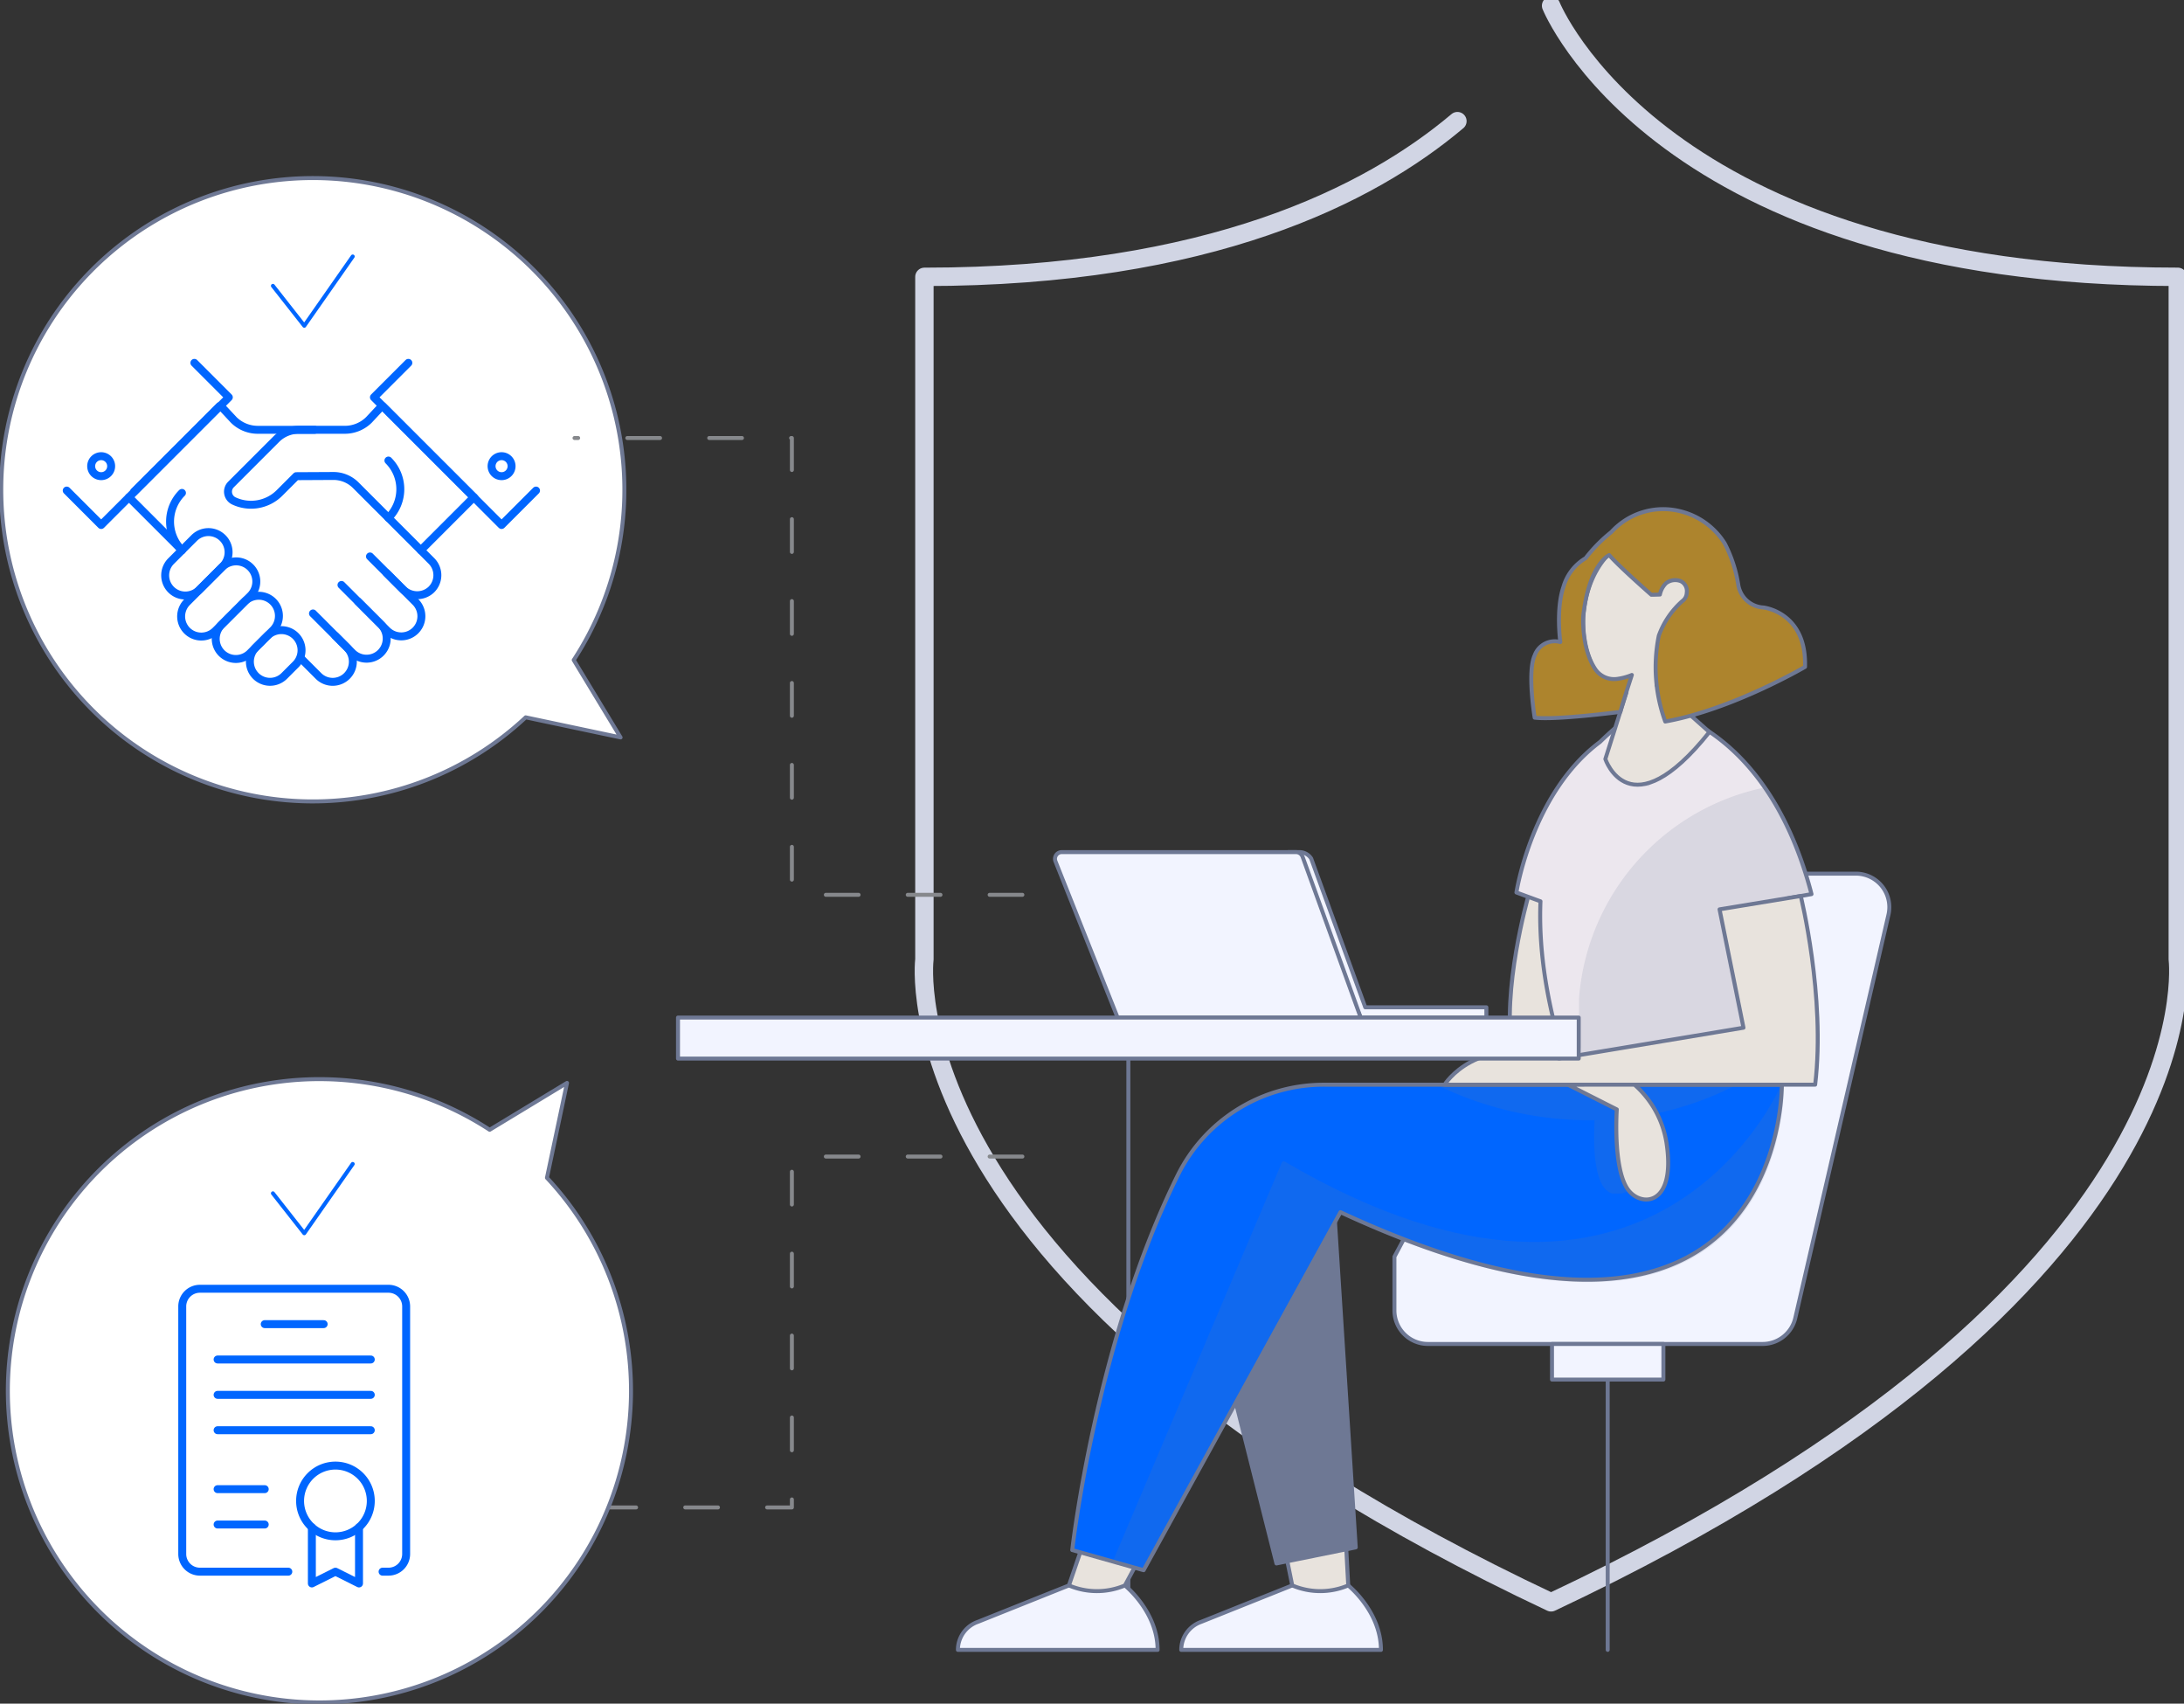 <?xml version="1.0" encoding="UTF-8"?> <svg xmlns="http://www.w3.org/2000/svg" xmlns:xlink="http://www.w3.org/1999/xlink" id="Grupo_8870" data-name="Grupo 8870" width="274.985" height="214.446" viewBox="0 0 274.985 214.446"><rect x="0" y="0" width="274.985" height="214.446" fill="#333333" stroke="none"/><defs><clipPath id="clip-path"><rect id="Rectángulo_7962" data-name="Rectángulo 7962" width="274.985" height="214.446" fill="none"></rect></clipPath><clipPath id="clip-path-3"><rect id="Rectángulo_7952" data-name="Rectángulo 7952" width="29.434" height="37.432" fill="none"></rect></clipPath><clipPath id="clip-path-5"><rect id="Rectángulo_7954" data-name="Rectángulo 7954" width="37.015" height="13.868" fill="none"></rect></clipPath><clipPath id="clip-path-7"><rect id="Rectángulo_7956" data-name="Rectángulo 7956" width="8.411" height="18.201" fill="none"></rect></clipPath><clipPath id="clip-path-9"><rect id="Rectángulo_7958" data-name="Rectángulo 7958" width="84.336" height="61.026" fill="none"></rect></clipPath><clipPath id="clip-path-10"><rect id="Rectángulo_7957" data-name="Rectángulo 7957" width="84.336" height="61.025" fill="none"></rect></clipPath></defs><g id="Grupo_8869" data-name="Grupo 8869" clip-path="url(#clip-path)"><g id="Grupo_8868" data-name="Grupo 8868"><g id="Grupo_8867" data-name="Grupo 8867" clip-path="url(#clip-path)"><path id="Trazado_25487" data-name="Trazado 25487" d="M255.16,15.689c-11.005,9.286-31.281,19.6-67.11,19.6V121.2s-5.283,41.28,78.905,80.933c84.191-39.654,78.908-80.933,78.908-80.933V35.285c-65.179,0-78.908-34.127-78.908-34.127" transform="translate(-71.659 -0.441)" fill="none" stroke="#d1d5e4" stroke-linecap="round" stroke-linejoin="round" stroke-width="2.315"></path><line id="Línea_3130" data-name="Línea 3130" y2="74.657" transform="translate(142.071 132.94)" fill="none" stroke="#6e7894" stroke-linecap="round" stroke-linejoin="round" stroke-width="0.5"></line><path id="Trazado_25488" data-name="Trazado 25488" d="M63.936,44.774A39.231,39.231,0,1,0,66.285,104.1l11.947,2.528-5.9-9.739a39.231,39.231,0,0,0-8.4-52.112" transform="translate(-0.095 -13.806)" fill="#fff"></path><path id="Trazado_25489" data-name="Trazado 25489" d="M63.936,44.774A39.231,39.231,0,1,0,66.285,104.1l11.947,2.528-5.9-9.739A39.231,39.231,0,0,0,63.936,44.774Z" transform="translate(-0.095 -13.806)" fill="none" stroke="#6e7894" stroke-linecap="round" stroke-linejoin="round" stroke-width="0.5"></path><path id="Trazado_25490" data-name="Trazado 25490" d="M312.01,177.714h29.81a4.219,4.219,0,0,1,4.111,5.168L334.2,233.644a4.219,4.219,0,0,1-4.11,3.269H287.944a4.219,4.219,0,0,1-4.218-4.219v-6.762l24.521-45.906a4.218,4.218,0,0,1,3.763-2.312" transform="translate(-108.156 -67.745)" fill="#f2f4ff"></path><path id="Trazado_25491" data-name="Trazado 25491" d="M312.01,177.714h29.81a4.219,4.219,0,0,1,4.111,5.168L334.2,233.644a4.219,4.219,0,0,1-4.11,3.269H287.944a4.219,4.219,0,0,1-4.218-4.219v-6.762l24.521-45.906A4.218,4.218,0,0,1,312.01,177.714Z" transform="translate(-108.156 -67.745)" fill="none" stroke="#6e7894" stroke-linecap="round" stroke-linejoin="round" stroke-width="0.5"></path><rect id="Rectángulo_7949" data-name="Rectángulo 7949" width="14.026" height="4.483" transform="translate(195.41 169.168)" fill="#f2f4ff"></rect><rect id="Rectángulo_7950" data-name="Rectángulo 7950" width="14.026" height="4.483" transform="translate(195.41 169.168)" fill="none" stroke="#6e7894" stroke-linecap="round" stroke-linejoin="round" stroke-width="0.5"></rect><path id="Trazado_25492" data-name="Trazado 25492" d="M287.064,194.156v-1.288H271.817l-6.809-18.722a1.76,1.76,0,0,0-1.507-.814h-1.389l9.128,20.824Z" transform="translate(-99.917 -66.074)" fill="#f2f4ff"></path><path id="Trazado_25493" data-name="Trazado 25493" d="M287.064,194.156v-1.288H271.817l-6.809-18.722a1.76,1.76,0,0,0-1.507-.814h-1.389l9.128,20.824Z" transform="translate(-99.917 -66.074)" fill="none" stroke="#6e7894" stroke-linecap="round" stroke-linejoin="round" stroke-width="0.5"></path><path id="Trazado_25494" data-name="Trazado 25494" d="M215.515,173.332H245a.891.891,0,0,1,.838.588l7.314,20.237H222.544L214.726,174.5a.849.849,0,0,1,.789-1.163" transform="translate(-81.83 -66.074)" fill="#f2f4ff"></path><path id="Trazado_25495" data-name="Trazado 25495" d="M215.515,173.332H245a.891.891,0,0,1,.838.588l7.314,20.237H222.544L214.726,174.5A.849.849,0,0,1,215.515,173.332Z" transform="translate(-81.83 -66.074)" fill="none" stroke="#6e7894" stroke-linecap="round" stroke-linejoin="round" stroke-width="0.5"></path><line id="Línea_3131" data-name="Línea 3131" y2="33.905" transform="translate(202.423 173.77)" fill="#f2f4ff"></line><line id="Línea_3132" data-name="Línea 3132" y2="33.905" transform="translate(202.423 173.77)" fill="none" stroke="#6e7894" stroke-linecap="round" stroke-linejoin="round" stroke-width="0.5"></line><path id="Trazado_25496" data-name="Trazado 25496" d="M307.559,201.893c-1.429-7.624,1.957-19.472,1.957-19.472h9.4l-1.868,22.434Z" transform="translate(-117.107 -69.539)" fill="#e8e3dd"></path><path id="Trazado_25497" data-name="Trazado 25497" d="M307.559,201.893c-1.429-7.624,1.957-19.472,1.957-19.472h9.4l-1.868,22.434Z" transform="translate(-117.107 -69.539)" fill="none" stroke="#6e7894" stroke-linecap="round" stroke-linejoin="round" stroke-width="0.5"></path><path id="Trazado_25498" data-name="Trazado 25498" d="M215.934,322.5s4.117,3.287,4.117,8.113H194.908a3.733,3.733,0,0,1,2.507-3.526l11.468-4.587Z" transform="translate(-74.299 -122.936)" fill="#f2f4ff"></path><path id="Trazado_25499" data-name="Trazado 25499" d="M215.934,322.5s4.117,3.287,4.117,8.113H194.908a3.733,3.733,0,0,1,2.507-3.526l11.468-4.587Z" transform="translate(-74.299 -122.936)" fill="none" stroke="#6e7894" stroke-linecap="round" stroke-linejoin="round" stroke-width="0.5"></path><path id="Trazado_25500" data-name="Trazado 25500" d="M229,308.036l-4.454,8.286a9.006,9.006,0,0,1-7.051,0L220.93,306.3Z" transform="translate(-82.908 -116.76)" fill="#e8e3dd"></path><path id="Trazado_25501" data-name="Trazado 25501" d="M229,308.036l-4.454,8.286a9.006,9.006,0,0,1-7.051,0L220.93,306.3Z" transform="translate(-82.908 -116.76)" fill="none" stroke="#6e7894" stroke-linecap="round" stroke-linejoin="round" stroke-width="0.5"></path><path id="Trazado_25502" data-name="Trazado 25502" d="M261.377,322.5s4.117,3.287,4.117,8.113H240.351a3.733,3.733,0,0,1,2.507-3.526l11.468-4.587Z" transform="translate(-91.622 -122.936)" fill="#f2f4ff"></path><path id="Trazado_25503" data-name="Trazado 25503" d="M261.377,322.5s4.117,3.287,4.117,8.113H240.351a3.733,3.733,0,0,1,2.507-3.526l11.468-4.587Z" transform="translate(-91.622 -122.936)" fill="none" stroke="#6e7894" stroke-linecap="round" stroke-linejoin="round" stroke-width="0.5"></path><path id="Trazado_25504" data-name="Trazado 25504" d="M268.522,308.041l.483,8.945a9,9,0,0,1-7.05,0l-1.593-7.845Z" transform="translate(-99.25 -117.425)" fill="#e8e3dd"></path><path id="Trazado_25505" data-name="Trazado 25505" d="M268.522,308.041l.483,8.945a9,9,0,0,1-7.05,0l-1.593-7.845Z" transform="translate(-99.25 -117.425)" fill="none" stroke="#6e7894" stroke-linecap="round" stroke-linejoin="round" stroke-width="0.5"></path><path id="Trazado_25506" data-name="Trazado 25506" d="M308.551,167.057s1.918-12.536,10.52-18.947a48.339,48.339,0,0,1,5.45-4.57s15.222.9,21.183,23.72l-2.941.529.939,23.382-18.5-1.335-9.943.257c-2.973-8.718-3.926-15.957-3.678-21.923Z" transform="translate(-117.62 -54.717)" fill="#ece7ee"></path><path id="Trazado_25507" data-name="Trazado 25507" d="M308.551,167.057s1.918-12.536,10.52-18.947a48.339,48.339,0,0,1,5.45-4.57s15.222.9,21.183,23.72l-2.941.529.939,23.382-18.5-1.335-9.943.257c-2.973-8.718-3.926-15.957-3.678-21.923Z" transform="translate(-117.62 -54.717)" fill="none" stroke="#6e7894" stroke-linecap="round" stroke-linejoin="round" stroke-width="0.5"></path><g id="Grupo_8851" data-name="Grupo 8851" transform="translate(198.817 99.186)" opacity="0.15"><g id="Grupo_8850" data-name="Grupo 8850"><g id="Grupo_8849" data-name="Grupo 8849" clip-path="url(#clip-path-3)"><g id="Grupo_8848" data-name="Grupo 8848"><g id="Grupo_8847" data-name="Grupo 8847" clip-path="url(#clip-path-3)"><path id="Trazado_25508" data-name="Trazado 25508" d="M344.932,160.555a42.175,42.175,0,0,1,5.733,13.191l-2.942.53.939,23.381-18.5-1.334-7.643.2a29.119,29.119,0,0,1,22.409-35.965" transform="translate(-321.396 -160.39)" fill="#6e7894"></path><path id="Trazado_25509" data-name="Trazado 25509" d="M344.932,160.555a42.175,42.175,0,0,1,5.733,13.191l-2.942.53.939,23.381-18.5-1.334-7.643.2a29.119,29.119,0,0,1,22.409-35.965Z" transform="translate(-321.396 -160.39)" fill="none" stroke="#6e7894" stroke-linecap="round" stroke-linejoin="round" stroke-width="0.5"></path></g></g></g></g></g><path id="Trazado_25510" data-name="Trazado 25510" d="M243.588,247.934l9.984,39.6,9.984-2.021-3.028-47.487Z" transform="translate(-92.856 -90.737)" fill="#6e7894"></path><path id="Trazado_25511" data-name="Trazado 25511" d="M243.588,247.934l9.984,39.6,9.984-2.021-3.028-47.487Z" transform="translate(-92.856 -90.737)" fill="none" stroke="#6e7894" stroke-linecap="round" stroke-linejoin="round" stroke-width="0.5"></path><path id="Trazado_25512" data-name="Trazado 25512" d="M307.52,220.646s.527,42.092-55.578,16.044l-24.786,45.066-8.984-2.534s2.928-26.278,13.324-47.259a20.5,20.5,0,0,1,18.539-11.317Z" transform="translate(-83.167 -84.11)" fill="#06f"></path><path id="Trazado_25513" data-name="Trazado 25513" d="M307.52,220.646s.527,42.092-55.578,16.044l-24.786,45.066-8.984-2.534s2.928-26.278,13.324-47.259a20.5,20.5,0,0,1,18.539-11.317Z" transform="translate(-83.167 -84.11)" fill="none" stroke="#6e7894" stroke-linecap="round" stroke-linejoin="round" stroke-width="0.5"></path><g id="Grupo_8856" data-name="Grupo 8856" transform="translate(181.263 136.37)" opacity="0.15"><g id="Grupo_8855" data-name="Grupo 8855"><g id="Grupo_8854" data-name="Grupo 8854" clip-path="url(#clip-path-5)"><g id="Grupo_8853" data-name="Grupo 8853"><g id="Grupo_8852" data-name="Grupo 8852" clip-path="url(#clip-path-5)"><path id="Trazado_25514" data-name="Trazado 25514" d="M293.193,220.646h36.684a39.2,39.2,0,0,1-12.378,3.846l-.818,9.267c-4.273,2.408-4.056-6.057-3.87-8.9a43.69,43.69,0,0,1-19.618-4.213" transform="translate(-293.028 -220.481)" fill="#6e7894"></path><path id="Trazado_25515" data-name="Trazado 25515" d="M293.193,220.646h36.684a39.2,39.2,0,0,1-12.378,3.846l-.818,9.267c-4.273,2.408-4.056-6.057-3.87-8.9A43.69,43.69,0,0,1,293.193,220.646Z" transform="translate(-293.028 -220.481)" fill="none" stroke="#6e7894" stroke-linecap="round" stroke-linejoin="round" stroke-width="0.5"></path></g></g></g></g></g><path id="Trazado_25516" data-name="Trazado 25516" d="M338.587,148.676l-.211-1.774-9.88,1.2-.58,1.286Z" transform="translate(-125.002 -55.999)" fill="#f2f4ff"></path><path id="Trazado_25517" data-name="Trazado 25517" d="M338.587,148.676l-.211-1.774-9.88,1.2-.58,1.286Z" transform="translate(-125.002 -55.999)" fill="none" stroke="#6e7894" stroke-linecap="round" stroke-linejoin="round" stroke-width="0.5"></path><g id="Grupo_8861" data-name="Grupo 8861" transform="translate(206.98 80.759)" opacity="0.15"><g id="Grupo_8860" data-name="Grupo 8860"><g id="Grupo_8859" data-name="Grupo 8859" clip-path="url(#clip-path-7)"><g id="Grupo_8858" data-name="Grupo 8858"><g id="Grupo_8857" data-name="Grupo 8857" clip-path="url(#clip-path-7)"><path id="Trazado_25518" data-name="Trazado 25518" d="M335.079,148.633a1.182,1.182,0,0,1-.327,0c4.372-5.281.35-14.42.35-14.42l2.542-3.439.649.691c-.121,2.121-.028,6.9,2.9,9.482l1.642,1.05" transform="translate(-334.588 -130.611)" fill="#6e7894"></path><path id="Trazado_25519" data-name="Trazado 25519" d="M335.079,148.633a1.182,1.182,0,0,1-.327,0c4.372-5.281.35-14.42.35-14.42l2.542-3.439.649.691c-.121,2.121-.028,6.9,2.9,9.482l1.642,1.05" transform="translate(-334.588 -130.611)" fill="none" stroke="#6e7894" stroke-linecap="round" stroke-linejoin="round" stroke-width="0.5"></path></g></g></g></g></g><path id="Trazado_25520" data-name="Trazado 25520" d="M328.555,183.943l3.014,14.9-23.223,3.867c-10.432-3.2-14.408,3.3-14.408,3.3h46.657c1.32-11.111-1.818-23.748-1.818-23.748Z" transform="translate(-112.049 -69.48)" fill="#e8e3dd"></path><path id="Trazado_25521" data-name="Trazado 25521" d="M328.555,183.943l3.014,14.9-23.223,3.867c-10.432-3.2-14.408,3.3-14.408,3.3h46.657c1.32-11.111-1.818-23.748-1.818-23.748Z" transform="translate(-112.049 -69.48)" fill="none" stroke="#6e7894" stroke-linecap="round" stroke-linejoin="round" stroke-width="0.5"></path><g id="Grupo_8866" data-name="Grupo 8866" transform="translate(140.184 136.785)" opacity="0.15"><g id="Grupo_8865" data-name="Grupo 8865"><g id="Grupo_8864" data-name="Grupo 8864" clip-path="url(#clip-path-9)"><g id="Grupo_8863" data-name="Grupo 8863"><g id="Grupo_8862" data-name="Grupo 8862" clip-path="url(#clip-path-10)"><path id="Trazado_25522" data-name="Trazado 25522" d="M255.235,236.945l-24.787,45.066-3.64-1.027,21.28-50.192c46.79,27.464,62.723-9.476,62.723-9.476s.527,41.677-55.577,15.629" transform="translate(-226.643 -221.151)" fill="#6e7894"></path><path id="Trazado_25523" data-name="Trazado 25523" d="M255.235,236.945l-24.787,45.066-3.64-1.027,21.28-50.192c46.79,27.464,62.723-9.476,62.723-9.476S311.339,262.993,255.235,236.945Z" transform="translate(-226.643 -221.151)" fill="none" stroke="#6e7894" stroke-linecap="round" stroke-linejoin="round" stroke-width="0.5"></path></g></g></g></g></g><path id="Trazado_25524" data-name="Trazado 25524" d="M319.044,220.646l6.146,3.108s-.507,7.255,1.345,10c1.587,2.354,6.147,2.288,4.911-5.793a12.321,12.321,0,0,0-4.03-7.32Z" transform="translate(-121.62 -84.11)" fill="#e8e3dd"></path><path id="Trazado_25525" data-name="Trazado 25525" d="M319.044,220.646l6.146,3.108s-.507,7.255,1.345,10c1.587,2.354,6.147,2.288,4.911-5.793a12.321,12.321,0,0,0-4.03-7.32Z" transform="translate(-121.62 -84.11)" fill="none" stroke="#6e7894" stroke-linecap="round" stroke-linejoin="round" stroke-width="0.5"></path><path id="Trazado_25526" data-name="Trazado 25526" d="M331.373,127.943c2.421-1.3,3.864-4.077,4.375-7.876.72-5.363-1.715-10.117-5.437-10.618s-7.325,3.439-8.046,8.8,1.6,10.1,5.322,10.6l-2.661,8.4s3.071,9.181,13.1-3.4Z" transform="translate(-122.798 -41.705)" fill="#e8e3dd"></path><path id="Trazado_25527" data-name="Trazado 25527" d="M331.373,127.943c2.421-1.3,3.864-4.077,4.375-7.876.72-5.363-1.715-10.117-5.437-10.618s-7.325,3.439-8.046,8.8,1.6,10.1,5.322,10.6l-2.661,8.4s3.071,9.181,13.1-3.4Z" transform="translate(-122.798 -41.705)" fill="none" stroke="#6e7894" stroke-linecap="round" stroke-linejoin="round" stroke-width="0.5"></path><path id="Trazado_25528" data-name="Trazado 25528" d="M321.657,106.44a8.831,8.831,0,0,1,8.778-2.59,9.165,9.165,0,0,1,5.5,4.028,17.212,17.212,0,0,1,1.7,5.182,3.391,3.391,0,0,0,3.166,2.878s5.461.593,5.24,7.478c0,0-9.182,5.381-17.6,6.876a19.954,19.954,0,0,1-.813-10.794,10.647,10.647,0,0,1,2.957-4.362,1.334,1.334,0,0,0,.566-1.056,1.386,1.386,0,0,0-.739-1.449,1.893,1.893,0,0,0-1.875.256,2.808,2.808,0,0,0-.767,1.421s-.767.028-1.08.028c0,0-3.971-3.469-5.3-4.99,0,0-2.54,1.1-3.277,7.679,0,0-.241,4.166,1.578,6.756a2.863,2.863,0,0,0,2.8,1.132,7.44,7.44,0,0,0,1.747-.482s-1.4,4.3-1.442,4.645c0,0-8.084,1.056-10.793.731,0,0-.963-5.766,0-7.837a2.677,2.677,0,0,1,3.228-1.683s-.571-4.121.389-6.924a6.168,6.168,0,0,1,2.795-3.631,19.07,19.07,0,0,1,3.241-3.293" transform="translate(-118.773 -39.471)" fill="#ad842d"></path><path id="Trazado_25529" data-name="Trazado 25529" d="M321.657,106.44a8.831,8.831,0,0,1,8.778-2.59,9.165,9.165,0,0,1,5.5,4.028,17.212,17.212,0,0,1,1.7,5.182,3.391,3.391,0,0,0,3.166,2.878s5.461.593,5.24,7.478c0,0-9.182,5.381-17.6,6.876a19.954,19.954,0,0,1-.813-10.794,10.647,10.647,0,0,1,2.957-4.362,1.334,1.334,0,0,0,.566-1.056,1.386,1.386,0,0,0-.739-1.449,1.893,1.893,0,0,0-1.875.256,2.808,2.808,0,0,0-.767,1.421s-.767.028-1.08.028c0,0-3.971-3.469-5.3-4.99,0,0-2.54,1.1-3.277,7.679,0,0-.241,4.166,1.578,6.756a2.863,2.863,0,0,0,2.8,1.132,7.44,7.44,0,0,0,1.747-.482s-1.4,4.3-1.442,4.645c0,0-8.084,1.056-10.793.731,0,0-.963-5.766,0-7.837a2.677,2.677,0,0,1,3.228-1.683s-.571-4.121.389-6.924a6.168,6.168,0,0,1,2.795-3.631A19.07,19.07,0,0,1,321.657,106.44Z" transform="translate(-118.773 -39.471)" fill="none" stroke="#6e7894" stroke-linecap="round" stroke-linejoin="round" stroke-width="0.5"></path><rect id="Rectángulo_7959" data-name="Rectángulo 7959" width="113.41" height="5.166" transform="translate(85.366 128.083)" fill="#f2f4ff"></rect><rect id="Rectángulo_7960" data-name="Rectángulo 7960" width="113.41" height="5.166" transform="translate(85.366 128.083)" fill="none" stroke="#6e7894" stroke-linecap="round" stroke-linejoin="round" stroke-width="0.5"></rect><path id="Trazado_25530" data-name="Trazado 25530" d="M65.577,52.171l-6.1,8.721-3.949-5.024" transform="translate(-21.166 -19.887)" fill="none" stroke="#06f" stroke-linecap="round" stroke-linejoin="round" stroke-width="0.5"></path><path id="Trazado_25531" data-name="Trazado 25531" d="M173.292,146.6H144.269V89.1H116.9" transform="translate(-44.564 -33.966)" fill="none" stroke="#86888c" stroke-linecap="round" stroke-linejoin="round" stroke-width="0.5" stroke-dasharray="4.125 6.187"></path><path id="Trazado_25532" data-name="Trazado 25532" d="M173.292,235.258H144.269v44.167H116.9" transform="translate(-44.564 -89.68)" fill="none" stroke="#86888c" stroke-linecap="round" stroke-linejoin="round" stroke-width="0.5" stroke-dasharray="4.125 6.187"></path><line id="Línea_3133" data-name="Línea 3133" x1="10.763" y2="10.763" transform="translate(16.882 51.116)" fill="none" stroke="#06f" stroke-linecap="round" stroke-linejoin="round" stroke-width="1"></line><path id="Trazado_25533" data-name="Trazado 25533" d="M56.83,85.685H49.675a4.317,4.317,0,0,1-3.038-1.25l-1.475-1.581" transform="translate(-17.215 -31.584)" fill="none" stroke="#06f" stroke-linecap="round" stroke-linejoin="round" stroke-width="1"></path><path id="Trazado_25534" data-name="Trazado 25534" d="M13.576,89.884l4.337,4.337L33.986,78.147,29.649,73.81" transform="translate(-5.175 -28.136)" fill="none" stroke="#06f" stroke-linecap="round" stroke-linejoin="round" stroke-width="1"></path><path id="Trazado_25535" data-name="Trazado 25535" d="M18.552,94.052a1.258,1.258,0,1,0,1.258-1.258A1.258,1.258,0,0,0,18.552,94.052Z" transform="translate(-7.072 -35.373)" fill="none" stroke="#06f" stroke-linecap="round" stroke-linejoin="round" stroke-width="1"></path><path id="Trazado_25536" data-name="Trazado 25536" d="M61.374,132.269l2.093,2.093a2.537,2.537,0,1,0,3.588-3.587l-1.431-1.431" transform="translate(-23.396 -49.306)" fill="none" stroke="#06f" stroke-linecap="round" stroke-linejoin="round" stroke-width="1"></path><path id="Trazado_25537" data-name="Trazado 25537" d="M63.685,123.858l4.991,4.99a2.537,2.537,0,0,0,3.587-3.587l-2.91-2.911" transform="translate(-24.277 -46.64)" fill="none" stroke="#06f" stroke-linecap="round" stroke-linejoin="round" stroke-width="1"></path><path id="Trazado_25538" data-name="Trazado 25538" d="M69.483,116.779l5.73,5.73a2.537,2.537,0,0,0,3.588-3.588l-5.73-5.73" transform="translate(-26.487 -43.148)" fill="none" stroke="#06f" stroke-linecap="round" stroke-linejoin="round" stroke-width="1"></path><path id="Trazado_25539" data-name="Trazado 25539" d="M55.176,133.941a2.537,2.537,0,1,1-3.588-3.588l1.431-1.431a2.537,2.537,0,1,1,3.588,3.588Z" transform="translate(-19.382 -48.862)" fill="none" stroke="#06f" stroke-linecap="round" stroke-linejoin="round" stroke-width="1"></path><path id="Trazado_25540" data-name="Trazado 25540" d="M37.939,115.478a2.537,2.537,0,0,1-3.588-3.588l2.91-2.91a2.537,2.537,0,0,1,3.588,3.588Z" transform="translate(-12.811 -41.26)" fill="none" stroke="#06f" stroke-linecap="round" stroke-linejoin="round" stroke-width="1"></path><path id="Trazado_25541" data-name="Trazado 25541" d="M48.183,128.427a2.537,2.537,0,0,1-3.588-3.587l2.91-2.91a2.537,2.537,0,1,1,3.588,3.588Z" transform="translate(-16.716 -46.196)" fill="none" stroke="#06f" stroke-linecap="round" stroke-linejoin="round" stroke-width="1"></path><path id="Trazado_25542" data-name="Trazado 25542" d="M41.189,122.913a2.537,2.537,0,1,1-3.588-3.588l4.39-4.39a2.537,2.537,0,1,1,3.588,3.588Z" transform="translate(-14.05 -43.53)" fill="none" stroke="#06f" stroke-linecap="round" stroke-linejoin="round" stroke-width="1"></path><line id="Línea_3134" data-name="Línea 3134" y1="6.676" x2="6.676" transform="translate(52.981 62.587)" fill="none" stroke="#06f" stroke-linecap="round" stroke-linejoin="round" stroke-width="1"></line><line id="Línea_3135" data-name="Línea 3135" x2="11.601" y2="11.6" transform="translate(48.186 51.116)" fill="none" stroke="#06f" stroke-linecap="round" stroke-linejoin="round" stroke-width="1"></line><path id="Trazado_25543" data-name="Trazado 25543" d="M66.348,103.706l2.026,2.027a2.581,2.581,0,0,0,3.572.107,2.537,2.537,0,0,0,.063-3.648l-9.534-9.534a3.963,3.963,0,0,0-2.82-1.161l-4.666.025-2.11,2.109a5.077,5.077,0,0,1-5.758,1,1.282,1.282,0,0,1-.354-2.064l5.712-5.712a4,4,0,0,1,2.828-1.171H61.1a4.318,4.318,0,0,0,3.039-1.25l1.475-1.581" transform="translate(-17.684 -31.584)" fill="none" stroke="#06f" stroke-linecap="round" stroke-linejoin="round" stroke-width="1"></path><path id="Trazado_25544" data-name="Trazado 25544" d="M79.034,93.68a5.1,5.1,0,0,1,0,7.219" transform="translate(-30.128 -35.711)" fill="none" stroke="#06f" stroke-linecap="round" stroke-linejoin="round" stroke-width="1"></path><path id="Trazado_25545" data-name="Trazado 25545" d="M96.494,89.884l-4.337,4.337L76.083,78.147l4.337-4.337" transform="translate(-29.003 -28.136)" fill="none" stroke="#06f" stroke-linecap="round" stroke-linejoin="round" stroke-width="1"></path><line id="Línea_3136" data-name="Línea 3136" x1="6.676" y1="6.676" transform="translate(16.236 62.587)" fill="none" stroke="#06f" stroke-linecap="round" stroke-linejoin="round" stroke-width="1"></line><path id="Trazado_25546" data-name="Trazado 25546" d="M102.541,94.052a1.258,1.258,0,1,1-1.258-1.258A1.258,1.258,0,0,1,102.541,94.052Z" transform="translate(-38.13 -35.373)" fill="none" stroke="#06f" stroke-linecap="round" stroke-linejoin="round" stroke-width="1"></path><path id="Trazado_25547" data-name="Trazado 25547" d="M36.1,100.269a5.1,5.1,0,0,0,0,7.219" transform="translate(-13.191 -38.223)" fill="none" stroke="#06f" stroke-linecap="round" stroke-linejoin="round" stroke-width="1"></path><path id="Trazado_25548" data-name="Trazado 25548" d="M10.152,234.28a39.231,39.231,0,1,0,59.322-2.35L72,219.985l-9.739,5.9a39.231,39.231,0,0,0-52.112,8.4" transform="translate(-0.609 -83.675)" fill="#fff"></path><path id="Trazado_25549" data-name="Trazado 25549" d="M10.152,234.28a39.231,39.231,0,1,0,59.322-2.35L72,219.985l-9.739,5.9A39.231,39.231,0,0,0,10.152,234.28Z" transform="translate(-0.609 -83.675)" fill="none" stroke="#6e7894" stroke-linecap="round" stroke-linejoin="round" stroke-width="0.5"></path><path id="Trazado_25550" data-name="Trazado 25550" d="M65.577,236.766l-6.1,8.721-3.949-5.024" transform="translate(-21.166 -90.255)" fill="none" stroke="#06f" stroke-linecap="round" stroke-linejoin="round" stroke-width="0.5"></path><line id="Línea_3137" data-name="Línea 3137" x2="7.419" transform="translate(33.332 166.673)" fill="none" stroke="#06f" stroke-linecap="round" stroke-linejoin="round" stroke-width="1"></line><line id="Línea_3138" data-name="Línea 3138" x2="19.289" transform="translate(27.397 171.124)" fill="none" stroke="#06f" stroke-linecap="round" stroke-linejoin="round" stroke-width="1"></line><line id="Línea_3139" data-name="Línea 3139" x2="19.289" transform="translate(27.397 175.575)" fill="none" stroke="#06f" stroke-linecap="round" stroke-linejoin="round" stroke-width="1"></line><line id="Línea_3140" data-name="Línea 3140" x2="19.289" transform="translate(27.397 180.026)" fill="none" stroke="#06f" stroke-linecap="round" stroke-linejoin="round" stroke-width="1"></line><line id="Línea_3141" data-name="Línea 3141" x2="5.935" transform="translate(27.397 187.445)" fill="none" stroke="#06f" stroke-linecap="round" stroke-linejoin="round" stroke-width="1"></line><line id="Línea_3142" data-name="Línea 3142" x2="5.935" transform="translate(27.397 191.896)" fill="none" stroke="#06f" stroke-linecap="round" stroke-linejoin="round" stroke-width="1"></line><path id="Trazado_25551" data-name="Trazado 25551" d="M69.962,302.573a4.451,4.451,0,1,1-4.451-4.451A4.451,4.451,0,0,1,69.962,302.573Z" transform="translate(-23.276 -113.644)" fill="none" stroke="#06f" stroke-linecap="round" stroke-linejoin="round" stroke-width="1"></path><path id="Trazado_25552" data-name="Trazado 25552" d="M63.457,310.666v7.075l2.968-1.484,2.967,1.484v-7.075" transform="translate(-24.19 -118.426)" fill="none" stroke="#06f" stroke-linecap="round" stroke-linejoin="round" stroke-width="1"></path><path id="Trazado_25553" data-name="Trazado 25553" d="M50.436,297.765H39.308a2.225,2.225,0,0,1-2.226-2.226V264.381a2.225,2.225,0,0,1,2.226-2.226h23.74a2.225,2.225,0,0,1,2.226,2.226v31.158a2.225,2.225,0,0,1-2.226,2.226h-.742" transform="translate(-14.136 -99.934)" fill="none" stroke="#06f" stroke-linecap="round" stroke-linejoin="round" stroke-width="1"></path></g></g></g></svg> 